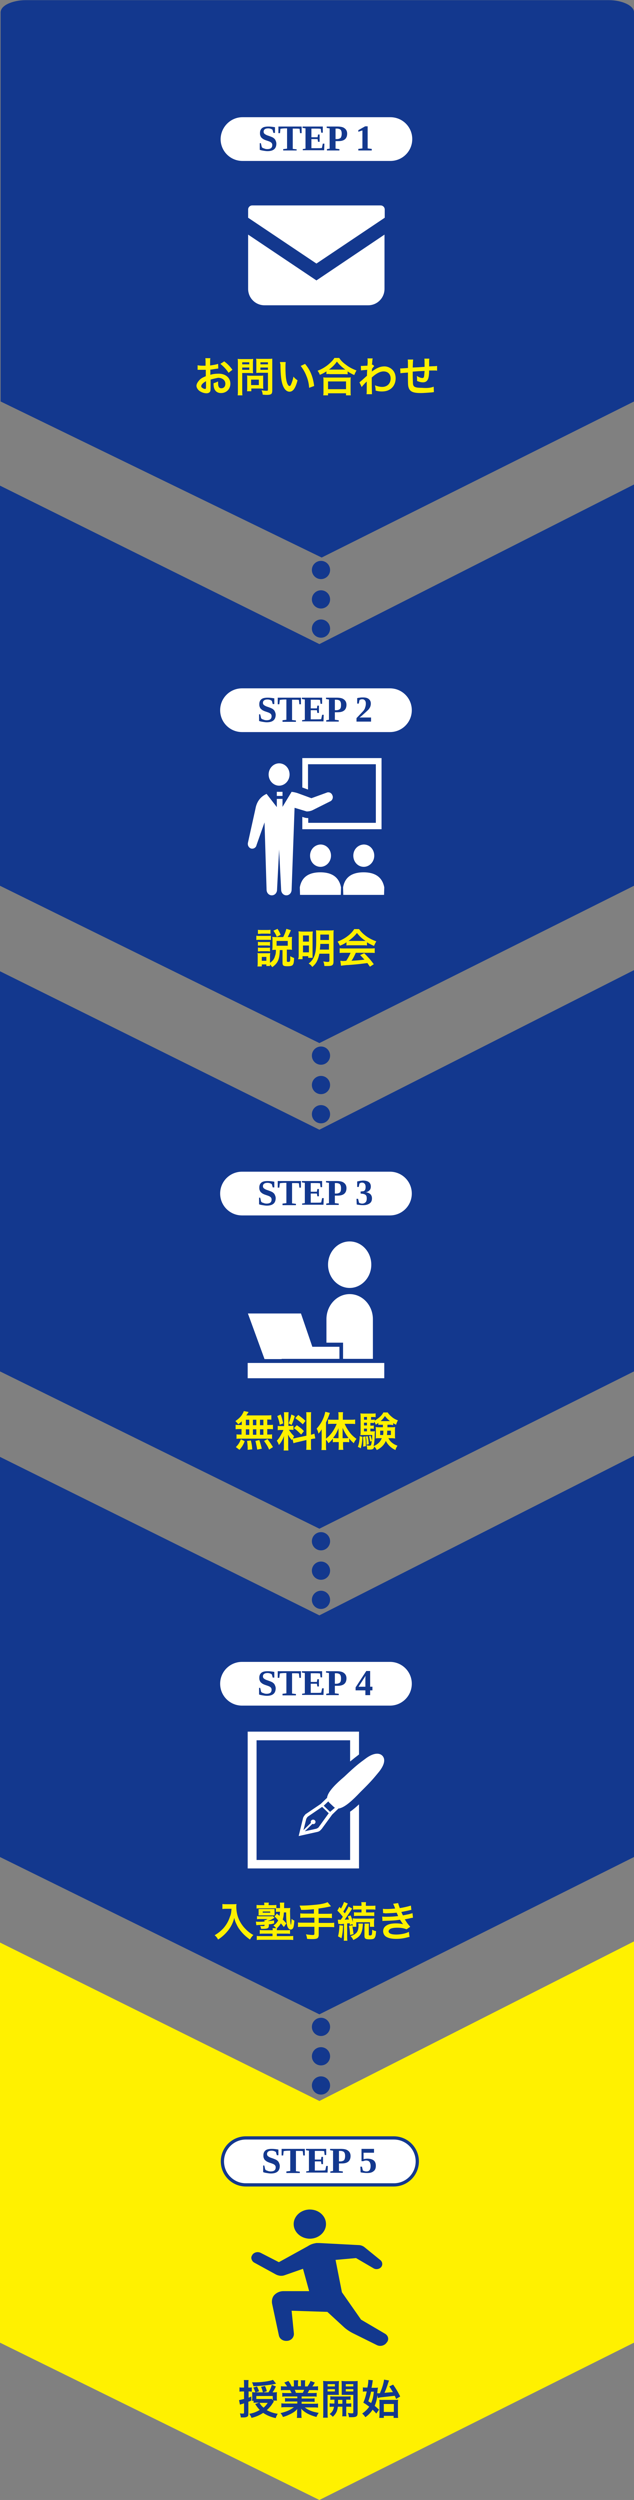 <?xml version="1.0" encoding="utf-8"?>
<!-- Generator: Adobe Illustrator 27.0.0, SVG Export Plug-In . SVG Version: 6.00 Build 0)  -->
<svg version="1.1" id="レイヤー_1" xmlns="http://www.w3.org/2000/svg" xmlns:xlink="http://www.w3.org/1999/xlink" x="0px"
	 y="0px" viewBox="0 0 278.5 1096.5" style="enable-background:new 0 0 278.5 1096.5;" xml:space="preserve">
<rect x="0" y="0" width="278.5" height="1096.5" fill="#808080" stroke="none"/>
<style type="text/css">
	.st0{fill:#13388E;stroke:#13388E;stroke-width:1.869;}
	.st1{fill:#FFFFFF;}
	.st2{fill:none;stroke:#13388E;stroke-width:1.42;}
	.st3{fill:#13388E;}
	.st4{clip-path:url(#SVGID_00000182502566367015990540000013101765929102238640_);}
	.st5{fill:#FFF100;}
</style>
<path class="st0" d="M277.6,5.5v170l-136.3,68l-140.1-68V5.5c0-1,0.8-2.1,2.7-3c1.9-0.9,4.5-1.5,7.5-1.5h255.9c3,0,5.6,0.6,7.5,1.5
	C276.7,3.4,277.6,4.5,277.6,5.5z"/>
<path class="st1" d="M106.5,50.7h65c5.7,0,10.3,4.6,10.3,10.3l0,0c0,5.7-4.6,10.3-10.3,10.3h-65c-5.7,0-10.3-4.6-10.3-10.3l0,0
	C96.3,55.3,100.9,50.7,106.5,50.7z"/>
<path class="st2" d="M106.5,50.7h65c5.7,0,10.3,4.6,10.3,10.3l0,0c0,5.7-4.6,10.3-10.3,10.3h-65c-5.7,0-10.3-4.6-10.3-10.3l0,0
	C96.3,55.3,100.9,50.7,106.5,50.7z"/>
<path class="st3" d="M113.9,62.8h0.7l0.4,1.7c0.2,0.3,0.5,0.5,1,0.6c0.4,0.2,0.9,0.3,1.4,0.3c1.5,0,2.2-0.6,2.2-1.8
	c0-0.4-0.1-0.7-0.4-1c-0.3-0.3-0.7-0.5-1.3-0.7c-0.9-0.3-1.5-0.5-1.9-0.7c-0.4-0.2-0.7-0.4-1-0.7c-0.3-0.2-0.5-0.6-0.6-0.9
	c-0.2-0.4-0.2-0.8-0.2-1.3c0-0.9,0.3-1.6,0.9-2.1c0.6-0.5,1.5-0.7,2.8-0.7c0.9,0,1.8,0.1,2.9,0.3v2.5h-0.7l-0.4-1.4
	c-0.5-0.4-1.2-0.6-1.9-0.6c-0.6,0-1.1,0.1-1.5,0.4c-0.3,0.2-0.5,0.6-0.5,1.1c0,0.3,0.1,0.6,0.4,0.9c0.3,0.2,0.7,0.5,1.3,0.7
	c1.2,0.4,2,0.7,2.5,1c0.4,0.3,0.8,0.6,1,1.1c0.2,0.4,0.4,0.9,0.4,1.5c0,2.2-1.3,3.3-3.9,3.3c-0.6,0-1.2-0.1-1.8-0.2
	c-0.6-0.1-1.2-0.2-1.6-0.4V62.8z M124.4,66v-0.6l1.7-0.2v-8.9h-0.4c-1.2,0-2,0.1-2.5,0.2l-0.2,1.9h-0.7v-2.9h10.2v2.9h-0.7l-0.2-1.9
	c-0.4-0.1-1.3-0.1-2.6-0.1h-0.4v8.9l1.7,0.2V66H124.4z M132.9,65.4l1.3-0.2v-8.9l-1.3-0.2v-0.6h8.9v2.7h-0.7l-0.2-1.7
	c-0.6-0.1-1.4-0.1-2.5-0.1h-1.6v3.8h2.7l0.2-1.2h0.7v3.2h-0.7l-0.2-1.2h-2.7v4h2c1.3,0,2.2,0,2.6-0.1l0.4-1.9h0.7l-0.1,2.9h-9.4
	V65.4z M150.1,58.6c0-0.8-0.2-1.4-0.5-1.7c-0.3-0.3-0.9-0.5-1.6-0.5h-0.6V61h0.6c0.7,0,1.2-0.2,1.6-0.5
	C149.9,60.1,150.1,59.5,150.1,58.6z M147.4,61.9v3.3l1.7,0.2V66h-5.5v-0.6l1.2-0.2v-8.9l-1.3-0.2v-0.6h4.6c1.5,0,2.6,0.2,3.3,0.8
	c0.7,0.5,1.1,1.3,1.1,2.3c0,2.2-1.3,3.3-3.8,3.3H147.4z M161.5,65.1l1.8,0.2V66h-5.9v-0.7l1.8-0.2v-7.9l-1.8,0.6v-0.7l3-1.7h1.1
	V65.1z"/>
<g>
	<defs>
		<rect id="SVGID_1_" x="109" y="82" width="60" height="60"/>
	</defs>
	<clipPath id="SVGID_00000183945166974548875910000015086746300530830244_">
		<use xlink:href="#SVGID_1_"  style="overflow:visible;"/>
	</clipPath>
	<g style="clip-path:url(#SVGID_00000183945166974548875910000015086746300530830244_);">
		<path class="st1" d="M167.2,90.1h-56.4c-1,0-1.8,0.8-1.8,1.8v3.6l30,20.1l30-20.1v-3.6C169,90.9,168.2,90.1,167.2,90.1z"/>
		<path class="st1" d="M109,102.9v23.8c0,4,3.2,7.2,7.2,7.2h45.5c4,0,7.2-3.2,7.2-7.2v-23.8L139,123L109,102.9z"/>
	</g>
</g>
<path class="st5" d="M92.5,166.5l0,3.5c0,0.7,0,1.2-0.1,1.5c-0.2,0.6-0.8,1-1.7,1c-1.1,0-2.5-0.5-3.4-1.3c-0.6-0.6-1-1.3-1-2
	c0-0.8,0.6-1.8,1.5-2.7c0.6-0.6,1.4-1,2.6-1.5l0-2.8c-0.1,0-0.1,0-0.7,0c-0.3,0-0.5,0-1,0c-0.3,0-0.8,0-1,0c-0.2,0-0.4,0-0.5,0
	c-0.1,0-0.2,0-0.4,0l0-2c0.5,0.1,1.2,0.2,2.2,0.2c0.2,0,0.4,0,0.6,0c0.4,0,0.5,0,0.7,0v-1.2c0-1,0-1.5-0.1-2.1h2.2
	c-0.1,0.6-0.1,1-0.1,2v1.2c1.4-0.2,2.6-0.4,3.5-0.7l0.1,2c-0.3,0.1-0.7,0.1-1.9,0.3c-0.6,0.1-1,0.2-1.6,0.2v2.3
	c1.2-0.4,2.4-0.5,3.7-0.5c3,0,5.1,1.8,5.1,4.4c0,2.3-1.7,4.1-4.1,4.1c-1.5,0-2.5-0.7-3-2c-0.2-0.6-0.3-1.2-0.3-2.3
	c0.9-0.3,1.2-0.4,2-0.8c0,0.3,0,0.5,0,0.8c0,0.8,0.1,1.2,0.3,1.6c0.2,0.4,0.6,0.6,1.1,0.6c1.1,0,1.8-0.8,1.8-2
	c0-1.5-1.3-2.6-3.2-2.6C94.9,165.9,93.8,166.1,92.5,166.5z M90.5,169.8v-2.6c-1.3,0.7-2.1,1.5-2.1,2.2c0,0.3,0.2,0.6,0.6,0.8
	c0.4,0.3,0.8,0.4,1.2,0.4C90.4,170.5,90.5,170.4,90.5,169.8z M102.1,162.2l-1.7,1.3c-0.9-1.4-2.2-2.8-3.6-3.9l1.7-1.1
	C100.1,159.7,101.1,160.8,102.1,162.2z M106.4,163.6v7.6c0,1.1,0,1.7,0.1,2.2h-2.1c0.1-0.5,0.1-1.1,0.1-2.2v-11.8c0-1,0-1.5-0.1-2
	c0.6,0.1,1,0.1,1.8,0.1h3.2c0.9,0,1.4,0,1.8-0.1c0,0.6-0.1,1-0.1,1.7v3c0,0.8,0,1.2,0.1,1.6c-0.4,0-1.1-0.1-1.7-0.1H106.4z
	 M106.4,158.9v0.9h3.1v-0.9H106.4z M106.4,161.2v1h3.1v-1H106.4z M119.6,159.4v11.8c0,1-0.2,1.5-0.6,1.7c-0.4,0.2-0.8,0.3-1.9,0.3
	c-0.3,0-0.5,0-1.7-0.1c-0.1-0.9-0.2-1.2-0.5-1.9c0.8,0.1,1.6,0.2,2.2,0.2c0.5,0,0.6-0.1,0.6-0.5v-7.4h-3.5c-0.6,0-1.2,0-1.6,0.1
	c0-0.5,0-0.8,0-1.6v-3c0-0.7,0-1.2-0.1-1.7c0.5,0.1,0.9,0.1,1.8,0.1h3.4c0.9,0,1.3,0,1.9-0.1C119.6,157.9,119.6,158.5,119.6,159.4z
	 M114.4,158.9v0.9h3.3v-0.9H114.4z M114.4,161.2v1h3.3v-1H114.4z M115.6,166.1v3.2c0,0.5,0,0.9,0.1,1.2c-0.4,0-0.8-0.1-1.3-0.1h-4
	v1.2h-1.9c0.1-0.5,0.1-1.1,0.1-1.7v-3.9c0-0.5,0-0.9-0.1-1.3c0.4,0,0.8,0.1,1.3,0.1h4.4c0.6,0,1,0,1.4-0.1
	C115.6,165.2,115.6,165.5,115.6,166.1z M110.3,166.5v2.4h3.4v-2.4H110.3z M123,158.8h2.5c-0.1,0.7-0.1,1.5-0.1,2.7
	c0,1.6,0.1,3.7,0.3,4.8c0.3,1.9,0.9,3,1.5,3c0.3,0,0.5-0.3,0.7-0.8c0.4-1,0.8-2.1,1-3.3c0.6,0.7,0.9,1,1.8,1.6c-0.9,3.5-2,5-3.5,5
	c-1.2,0-2.2-0.9-2.9-2.6c-0.7-1.8-1.1-4.4-1.1-9.4C123,159.3,123,159.2,123,158.8z M132.1,160.5l1.9-0.9c2.3,2.7,3.5,5.7,4,9.7
	l-2.2,0.8c-0.1-1.7-0.5-3.6-1.2-5.2C134,163.3,133.1,161.8,132.1,160.5z M143.4,164.1v-1.2c-1.2,0.7-1.6,1-2.9,1.5
	c-0.3-0.8-0.5-1.1-1-1.8c1.7-0.6,3.2-1.5,4.6-2.6c1.2-1,2.1-1.9,2.8-3h2.1c0.8,1.2,1.6,2,3,3c1.4,1.1,2.8,1.8,4.6,2.5
	c-0.5,0.8-0.6,1.1-1,2c-1.3-0.6-1.8-0.9-2.9-1.6v1.3c-0.4-0.1-0.9-0.1-1.6-0.1H145C144.4,164,143.9,164,143.4,164.1z M145,162.1h6.1
	c0.2,0,0.3,0,0.6,0c-1.6-1.1-2.6-2.1-3.7-3.5c-1.1,1.5-1.9,2.3-3.5,3.5C144.7,162.1,144.8,162.1,145,162.1z M144.1,173.4H142
	c0.1-0.6,0.1-1.1,0.1-1.9v-4.2c0-0.7,0-1.3-0.1-1.8c0.4,0.1,0.8,0.1,1.5,0.1h9c0.7,0,1.2,0,1.6-0.1c-0.1,0.5-0.1,1-0.1,1.8v4.2
	c0,0.8,0,1.3,0.1,1.9H152v-0.9h-7.9V173.4z M144.1,167.3v3.4h7.9v-3.4H144.1z M158.9,169.8l-1-2.1c0.4-0.3,1.1-0.9,3.3-2.9
	c0-1.1,0-1.1,0.1-2.6c-2.2,0.2-2.2,0.2-2.7,0.3l-0.1-2c0.3,0,0.4,0,0.6,0c0.3,0,1.3-0.1,2.3-0.1c0-0.5,0.1-0.7,0.1-1.4
	c0-0.3,0-0.6,0-0.8c0-0.1,0-0.2,0-0.2c0-0.3,0-0.4-0.1-0.8l2.3,0c-0.1,0.5-0.1,0.5-0.2,1.7c0,0.3,0,0.3-0.1,0.8c0,0.1,0,0.1,0,0.3
	c0.1,0,0.2,0,0.3-0.1l0.7,0.7c-0.3,0.2-0.4,0.4-1,1.2c0,0.8-0.1,1.2-0.1,1.2l0,0c0.1-0.1,0.2-0.2,0.4-0.3c2-1.4,3.4-2,5.2-2
	c1.3,0,2.6,0.6,3.5,1.5c0.9,0.9,1.4,2.2,1.4,3.7c0,2.3-1.1,4.2-2.9,5.1c-0.9,0.5-2,0.7-3.2,0.7c-0.9,0-1.8-0.1-2.7-0.4
	c0-1-0.1-1.4-0.3-2.3c1,0.4,2.1,0.7,3.2,0.7c2.2,0,3.7-1.5,3.7-3.7c0-1.9-1.2-3.1-3.1-3.1c-1.5,0-3.3,0.9-5.2,2.7l0,1.9
	c0,2.6,0.1,4.6,0.1,5.4H161c0.1-0.5,0.1-1.1,0.1-2.9v-1.6c0-0.5,0-0.7,0-1.1h0c-0.1,0.2-0.3,0.3-0.8,0.8
	C159.6,168.9,159.1,169.4,158.9,169.8z M190.5,169.6l0.1,2.4c-0.2,0-0.2,0-0.8,0.1c-1.3,0.1-3.7,0.3-4.9,0.3c-3.4,0-4.8-0.6-5.4-2.4
	c-0.3-0.8-0.3-1.8-0.3-4.9c0-0.3,0-0.3,0-1.7c-2.5,0.2-2.5,0.2-3.3,0.3l-0.1-2.1c0.3,0,0.4,0,0.5,0c0.2,0,1.2-0.1,2.9-0.2
	c0-0.3,0-0.5,0-0.6c0-1.9,0-2.4-0.1-3.1h2.4c-0.1,0.7-0.1,0.7-0.2,3.5c2.5-0.1,2.5-0.1,5.2-0.3c0-2.9,0-2.9-0.1-3.6h2.2
	c-0.1,0.6-0.1,0.8-0.1,1.2v1.1c0,0.3,0,0.4,0,0.5c0,0.2,0,0.3,0,0.4s0,0.1,0,0.2c2.9-0.1,2.9-0.1,3.5-0.2l0,2.1
	c-0.4-0.1-0.6-0.1-1-0.1c-0.6,0-1.7,0-2.5,0c0,1.8-0.2,3.2-0.5,3.8c-0.4,0.9-1.1,1.4-2.2,1.4c-0.8,0-1.6-0.2-2.6-0.6
	c0-0.4,0-0.5,0-0.7c0-0.5,0-0.8-0.1-1.5c1,0.6,1.8,0.9,2.4,0.9c0.5,0,0.7-0.2,0.8-0.9c0.1-0.5,0.1-1.2,0.2-2.2
	c-2.7,0.1-2.7,0.1-5.2,0.3c0,0.2,0,0.3,0,0.5c0,0.1,0,0.1,0,1c0,0.1,0,0.3,0,0.4c0,0.9,0.1,2.9,0.1,3.3c0.1,1.5,0.9,1.9,3.9,1.9
	C187.6,170.3,189.3,170.1,190.5,169.6z"/>
<path class="st3" d="M140.3,457.5L0,388.5V213l140.3,69.5l138.2-70v176L140.3,457.5z"/>
<path class="st1" d="M106.3,301.2h65c5.7,0,10.3,4.6,10.3,10.3l0,0c0,5.7-4.6,10.3-10.3,10.3h-65c-5.7,0-10.3-4.6-10.3-10.3l0,0
	C96,305.8,100.6,301.2,106.3,301.2z"/>
<path class="st2" d="M106.3,301.2h65c5.7,0,10.3,4.6,10.3,10.3l0,0c0,5.7-4.6,10.3-10.3,10.3h-65c-5.7,0-10.3-4.6-10.3-10.3l0,0
	C96,305.8,100.6,301.2,106.3,301.2z"/>
<path class="st3" d="M113.6,313.3h0.7l0.4,1.7c0.2,0.3,0.5,0.5,1,0.6c0.4,0.2,0.9,0.3,1.4,0.3c1.5,0,2.2-0.6,2.2-1.8
	c0-0.4-0.1-0.7-0.4-1c-0.3-0.3-0.7-0.5-1.3-0.7c-0.9-0.3-1.5-0.5-1.9-0.7c-0.4-0.2-0.7-0.4-1-0.7c-0.3-0.2-0.5-0.6-0.6-0.9
	c-0.2-0.4-0.2-0.8-0.2-1.3c0-0.9,0.3-1.6,0.9-2.1c0.6-0.5,1.5-0.7,2.8-0.7c0.9,0,1.8,0.1,2.9,0.3v2.5h-0.7l-0.4-1.4
	c-0.5-0.4-1.2-0.6-1.9-0.6c-0.6,0-1.1,0.1-1.5,0.4c-0.3,0.2-0.5,0.6-0.5,1.1c0,0.3,0.1,0.6,0.4,0.9c0.3,0.2,0.7,0.5,1.3,0.7
	c1.2,0.4,2,0.7,2.5,1c0.4,0.3,0.8,0.6,1,1.1c0.2,0.4,0.4,0.9,0.4,1.5c0,2.2-1.3,3.3-3.9,3.3c-0.6,0-1.2-0.1-1.8-0.2
	c-0.6-0.1-1.2-0.2-1.6-0.4V313.3z M124.1,316.5v-0.6l1.7-0.2v-8.9h-0.4c-1.2,0-2,0.1-2.5,0.2l-0.2,1.9h-0.7V306h10.2v2.9h-0.7
	l-0.2-1.9c-0.4-0.1-1.3-0.1-2.6-0.1h-0.4v8.9l1.7,0.2v0.6H124.1z M132.6,315.9l1.3-0.2v-8.9l-1.3-0.2V306h8.9v2.7h-0.7l-0.2-1.7
	c-0.6-0.1-1.4-0.1-2.5-0.1h-1.6v3.8h2.7l0.2-1.2h0.7v3.2h-0.7l-0.2-1.2h-2.7v4h2c1.3,0,2.2,0,2.6-0.1l0.4-1.9h0.7l-0.1,2.9h-9.4
	V315.9z M149.8,309.1c0-0.8-0.2-1.4-0.5-1.7c-0.3-0.3-0.9-0.5-1.6-0.5h-0.6v4.6h0.6c0.7,0,1.2-0.2,1.6-0.5
	C149.7,310.6,149.8,310,149.8,309.1z M147.1,312.4v3.3l1.7,0.2v0.6h-5.5v-0.6l1.2-0.2v-8.9l-1.3-0.2V306h4.6c1.5,0,2.6,0.2,3.3,0.8
	c0.7,0.5,1.1,1.3,1.1,2.3c0,2.2-1.3,3.3-3.8,3.3H147.1z M163.2,316.5h-6.6V315c0.4-0.5,0.9-0.9,1.2-1.3c0.8-0.8,1.4-1.5,1.8-1.9
	c0.4-0.5,0.7-1,0.8-1.5c0.2-0.5,0.3-1.1,0.3-1.7c0-0.6-0.1-1-0.4-1.4c-0.3-0.3-0.6-0.5-1.1-0.5c-0.3,0-0.6,0-0.8,0.1
	c-0.2,0.1-0.4,0.2-0.5,0.3l-0.3,1.5h-0.7v-2.4c0.4-0.1,0.8-0.2,1.2-0.2c0.4-0.1,0.8-0.1,1.3-0.1c1.2,0,2,0.2,2.6,0.7
	c0.6,0.5,0.9,1.1,0.9,2c0,0.5-0.1,1-0.3,1.5c-0.2,0.4-0.5,0.9-0.9,1.3c-0.4,0.4-1.2,1.1-2.3,2.1c-0.4,0.4-0.9,0.8-1.5,1.2h5.1V316.5
	z"/>
<path class="st1" d="M122.6,344.6c2.5,0,4.6-2.2,4.6-4.9c0-2.7-2-4.9-4.6-4.9c-2.5,0-4.6,2.2-4.6,4.9
	C118,342.4,120.1,344.6,122.6,344.6z"/>
<path class="st1" d="M135.4,335.2h29.7v25.7h-29.7v-2.1c-0.4,0-0.8,0-1.2-0.1l-0.1,0l-1.3-0.4v5.4h34.8v-1.4v-29.8h-34.8v12.9
	l2.5,0.9V335.2z"/>
<path class="st1" d="M136.2,375.3c0,2.7,2,4.9,4.6,4.9c2.5,0,4.6-2.2,4.6-4.9c0-2.7-2-4.9-4.6-4.9
	C138.2,370.5,136.2,372.6,136.2,375.3z"/>
<path class="st1" d="M140.7,382.6c-4.3,0-8.1,1.5-9,6.6l0.1,3.3h17.9l0.1-3.3C148.8,384.1,145,382.6,140.7,382.6z"/>
<path class="st1" d="M155.2,375.3c0,2.7,2,4.9,4.6,4.9c2.5,0,4.6-2.2,4.6-4.9c0-2.7-2-4.9-4.6-4.9
	C157.2,370.5,155.2,372.6,155.2,375.3z"/>
<path class="st1" d="M159.7,382.6c-4.3,0-8.1,1.5-9,6.6l0.1,3.3h17.9l0.1-3.3C167.8,384.1,164,382.6,159.7,382.6z"/>
<path class="st1" d="M137.6,355.2l7.4-3.7c1-0.4,1.5-1.7,1-2.7c-0.4-1.1-1.6-1.6-2.6-1.1l-6.6,2.4l-6-2.2c-0.9-0.3-1.8-0.5-2.7-0.6
	l-4,6.6v-3.5h-2.5v3.6l-4.5-5.8c-2.4,1.1-4.3,3.1-4.9,6.6l-3.3,14.9c-0.2,1.1,0.4,2.2,1.5,2.5c1.1,0.2,2.1-0.5,2.3-1.6l3.5-9.9
	l0.9,29.5c0,1.4,1,2.5,2.3,2.5c1.3,0,2.3-1.1,2.3-2.5l0.9-17.6l0.9,17.6c0,1.4,1,2.5,2.3,2.5c1.3,0,2.3-1.1,2.3-2.5l1.3-35.9
	l5.3,1.6C135.7,355.9,136.7,355.7,137.6,355.2z"/>
<path class="st1" d="M124.1,347.3h-2.5v1.8h2.5V347.3z"/>
<path class="st5" d="M121.2,416.6h-0.3c-0.5,0-0.8,0-1.3,0.1c0-0.4,0.1-0.8,0.1-1.3v-3.1c0-0.5,0-1-0.1-1.4c0.5,0.1,0.8,0.1,1.5,0.1
	h3.3c0.6-1.2,1-2.1,1.4-3.6l2,0.6c-0.8,1.8-1,2.2-1.4,3h0.5c0.6,0,1,0,1.4-0.1c0,0.5-0.1,0.8-0.1,1.3v3.2c0,0.5,0,0.8,0.1,1.2
	c-0.6-0.1-0.9-0.1-1.3-0.1h-1v5c0,0.3,0.1,0.4,0.7,0.4c0.3,0,0.5-0.1,0.6-0.2c0.2-0.2,0.2-0.8,0.2-1.7v-0.6c0.7,0.4,1.2,0.6,1.7,0.8
	c-0.1,1.9-0.2,2.5-0.6,3c-0.3,0.4-0.9,0.6-2.3,0.6c-1.8,0-2.2-0.3-2.2-1.5v-5.6h-1.2c-0.1,4.1-0.8,5.7-3.3,7.5
	c-0.4-0.5-0.6-0.8-1-1.2c0,0.3,0,0.5,0,0.7H117V423h-2v0.9h-1.9c0.1-0.6,0.1-1.2,0.1-1.8v-2.7c0-0.5,0-0.9-0.1-1.4
	c0.4,0.1,0.6,0.1,1.2,0.1h3.3c0.6,0,0.8,0,1.1-0.1c0,0.3-0.1,0.7-0.1,1.3v3c1.2-0.8,1.9-1.7,2.2-3
	C121.1,418.6,121.2,417.9,121.2,416.6z M115,419.7v1.7h2v-1.7H115z M121.5,412.7v2.1h4.9v-2.1H121.5z M113.3,409.6v-1.8
	c0.4,0.1,0.7,0.1,1.5,0.1h2.5c0.7,0,1,0,1.5-0.1v1.8c-0.5-0.1-0.8-0.1-1.5-0.1h-2.5C114.1,409.6,113.8,409.6,113.3,409.6z
	 M112.6,412.3v-1.9c0.4,0.1,0.8,0.1,1.4,0.1h3.6c0.7,0,1,0,1.4-0.1v1.9c-0.4-0.1-0.6-0.1-1.4-0.1h-3.7
	C113.4,412.2,113,412.2,112.6,412.3z M113.3,414.8v-1.7c0.3,0,0.6,0.1,1.1,0.1h3.1c0.6,0,0.8,0,1.1-0.1v1.7c-0.3,0-0.6-0.1-1.1-0.1
	h-3.1C113.9,414.7,113.7,414.7,113.3,414.8z M113.3,417.3v-1.7c0.3,0,0.6,0.1,1.1,0.1h3.1c0.6,0,0.8,0,1.1-0.1v1.7
	c-0.3,0-0.6-0.1-1.1-0.1h-3.1C113.9,417.3,113.7,417.3,113.3,417.3z M123.3,410l-1.7,0.9c-0.4-1-0.8-1.7-1.5-2.7l1.8-0.8
	C122.6,408.4,122.8,408.9,123.3,410z M144.5,418.3h-4.2c-0.2,1-0.5,2-0.9,2.9c-0.5,1.2-1.1,1.9-2.2,2.9c-0.5-0.6-0.8-1-1.6-1.5
	c1.4-1.1,2-2,2.6-3.6c0.5-1.5,0.7-3.2,0.7-6.5c0-2.4,0-3.7-0.1-4.5c0.6,0.1,1,0.1,2,0.1h3.9c1,0,1.4,0,1.9-0.1c-0.1,0.5-0.1,1-0.1,2
	v11.7c0,1.6-0.5,2-2.6,2c-0.3,0-1,0-1.4,0c-0.1-0.9-0.2-1.4-0.5-2c0.9,0.1,1.4,0.2,1.9,0.2c0.6,0,0.8-0.1,0.8-0.6V418.3z M144.5,414
	h-3.8c0,0.9-0.1,1.6-0.2,2.5h4V414z M144.5,412.3v-2.4h-3.8v2.4H144.5z M131.2,418.7v-8.3c0-0.9,0-1.3-0.1-1.9c0.5,0,0.9,0.1,2,0.1
	h2.8c0.7,0,1.1,0,1.5-0.1c0,0.4-0.1,0.8-0.1,1.6v8.2c0,1,0,1.4,0,1.8h-1.9v-0.7h-2.5v1.3h-2C131.2,420.2,131.2,419.6,131.2,418.7z
	 M133.1,410.3v2.7h2.6v-2.7H133.1z M133.1,414.7v3h2.6v-3H133.1z M152.2,414.7v-1.4c-1.1,0.7-1.6,1-2.9,1.5c-0.3-0.7-0.6-1.2-1-1.8
	c1.9-0.8,3.1-1.4,4.5-2.5c1.2-0.9,2.1-1.9,2.8-3h2.1c1,1.3,1.7,2,3,3c1.5,1.1,3,1.8,4.6,2.4c-0.5,0.8-0.7,1.3-1,2
	c-1.1-0.5-1.8-0.8-3.1-1.6v1.4c-0.5-0.1-0.9-0.1-1.6-0.1h-6C153.2,414.6,152.7,414.6,152.2,414.7z M153.8,412.7h6c0.3,0,0.4,0,0.8,0
	c-1.7-1.1-2.7-2.1-3.8-3.5c-1,1.3-2.1,2.3-3.7,3.5C153.4,412.7,153.5,412.7,153.8,412.7z M154,417.9h-2.7c-0.9,0-1.5,0-2.1,0.1v-2.1
	c0.6,0.1,1.3,0.1,2.1,0.1h11.2c0.9,0,1.5,0,2.1-0.1v2.1c-0.6-0.1-1.2-0.1-2.1-0.1h-6.2c-0.6,1.3-1.1,2.4-1.9,3.5
	c3.2-0.2,3.2-0.2,5.7-0.5c-0.6-0.6-0.9-1-1.9-2l1.8-0.8c1.9,1.9,2.7,2.8,4.2,4.8l-1.7,1.1c-0.6-0.9-0.8-1.1-1.1-1.6
	c-1.5,0.2-2.6,0.3-3.2,0.4c-1.8,0.2-5.3,0.5-6.1,0.5c-1,0.1-1.9,0.2-2.3,0.3l-0.3-2.2c0.5,0,0.8,0.1,1,0.1c0.1,0,0.7,0,1.6-0.1
	C152.9,420.2,153.5,419.1,154,417.9z"/>
<path class="st3" d="M140.3,670.5L0,601.5V426l140.3,69.5l138.2-70v176L140.3,670.5z"/>
<path class="st1" d="M106.3,513.2h65c5.7,0,10.3,4.6,10.3,10.3l0,0c0,5.7-4.6,10.3-10.3,10.3h-65c-5.7,0-10.3-4.6-10.3-10.3l0,0
	C96,517.8,100.6,513.2,106.3,513.2z"/>
<path class="st2" d="M106.3,513.2h65c5.7,0,10.3,4.6,10.3,10.3l0,0c0,5.7-4.6,10.3-10.3,10.3h-65c-5.7,0-10.3-4.6-10.3-10.3l0,0
	C96,517.8,100.6,513.2,106.3,513.2z"/>
<path class="st3" d="M113.6,525.3h0.7l0.4,1.7c0.2,0.3,0.5,0.5,1,0.6c0.4,0.2,0.9,0.3,1.4,0.3c1.5,0,2.2-0.6,2.2-1.8
	c0-0.4-0.1-0.7-0.4-1c-0.3-0.3-0.7-0.5-1.3-0.7c-0.9-0.3-1.5-0.5-1.9-0.7c-0.4-0.2-0.7-0.4-1-0.7c-0.3-0.2-0.5-0.6-0.6-0.9
	c-0.2-0.4-0.2-0.8-0.2-1.3c0-0.9,0.3-1.6,0.9-2.1c0.6-0.5,1.5-0.7,2.8-0.7c0.9,0,1.8,0.1,2.9,0.3v2.5h-0.7l-0.4-1.4
	c-0.5-0.4-1.2-0.6-1.9-0.6c-0.6,0-1.1,0.1-1.5,0.4c-0.3,0.2-0.5,0.6-0.5,1.1c0,0.3,0.1,0.6,0.4,0.9c0.3,0.2,0.7,0.5,1.3,0.7
	c1.2,0.4,2,0.7,2.5,1c0.4,0.3,0.8,0.6,1,1.1c0.2,0.4,0.4,0.9,0.4,1.5c0,2.2-1.3,3.3-3.9,3.3c-0.6,0-1.2-0.1-1.8-0.2
	c-0.6-0.1-1.2-0.2-1.6-0.4V525.3z M124.1,528.5v-0.6l1.7-0.2v-8.9h-0.4c-1.2,0-2,0.1-2.5,0.2l-0.2,1.9h-0.7V518h10.2v2.9h-0.7
	l-0.2-1.9c-0.4-0.1-1.3-0.1-2.6-0.1h-0.4v8.9l1.7,0.2v0.6H124.1z M132.6,527.9l1.3-0.2v-8.9l-1.3-0.2V518h8.9v2.7h-0.7l-0.2-1.7
	c-0.6-0.1-1.4-0.1-2.5-0.1h-1.6v3.8h2.7l0.2-1.2h0.7v3.2h-0.7l-0.2-1.2h-2.7v4h2c1.3,0,2.2,0,2.6-0.1l0.4-1.9h0.7l-0.1,2.9h-9.4
	V527.9z M149.8,521.1c0-0.8-0.2-1.4-0.5-1.7c-0.3-0.3-0.9-0.5-1.6-0.5h-0.6v4.6h0.6c0.7,0,1.2-0.2,1.6-0.5
	C149.7,522.6,149.8,522,149.8,521.1z M147.1,524.4v3.3l1.7,0.2v0.6h-5.5v-0.6l1.2-0.2v-8.9l-1.3-0.2V518h4.6c1.5,0,2.6,0.2,3.3,0.8
	c0.7,0.5,1.1,1.3,1.1,2.3c0,2.2-1.3,3.3-3.8,3.3H147.1z M163.4,525.6c0,1-0.3,1.7-1,2.2c-0.7,0.5-1.6,0.8-2.8,0.8
	c-1,0-1.9-0.1-2.9-0.3l-0.1-2.5h0.7l0.4,1.7c0.5,0.3,0.9,0.4,1.4,0.4c0.6,0,1.1-0.2,1.5-0.6c0.4-0.4,0.5-1,0.5-1.7
	c0-0.6-0.1-1.1-0.4-1.4c-0.3-0.3-0.7-0.5-1.4-0.6l-0.9-0.1v-0.9l0.9-0.1c0.5,0,0.8-0.2,1-0.5c0.2-0.3,0.3-0.8,0.3-1.4
	c0-0.6-0.1-1-0.4-1.4c-0.3-0.3-0.6-0.5-1.1-0.5c-0.3,0-0.5,0-0.7,0.1c-0.2,0.1-0.3,0.2-0.5,0.3l-0.3,1.5h-0.7v-2.4
	c0.5-0.1,1-0.2,1.4-0.3c0.4,0,0.8-0.1,1.1-0.1c2.3,0,3.5,0.9,3.5,2.6c0,0.7-0.2,1.3-0.6,1.7c-0.4,0.4-0.9,0.7-1.6,0.8
	C162.5,523.2,163.4,524.1,163.4,525.6z"/>
<path class="st1" d="M153.6,564.9c5.2,0,9.5-4.6,9.5-10.2c0-5.6-4.2-10.2-9.5-10.2s-9.5,4.6-9.5,10.2
	C144.1,560.3,148.4,564.9,153.6,564.9z"/>
<path class="st1" d="M168.8,597.8h-60v6.7h60V597.8z"/>
<path class="st1" d="M150.7,596h13.1v-17.4c0-6.1-4.6-11-10.2-11c-5.6,0-10.2,4.9-10.2,11v10.3h7.3V596z"/>
<path class="st1" d="M123.7,596h15.8h9.6v-5.3h-11.9l-5-14.6h-23.3l7.3,20H123.7z"/>
<path class="st5" d="M106.2,625.1v-1.7c-0.5,0.5-0.8,0.7-1.5,1.3c-0.6-0.7-0.8-0.9-1.3-1.4c1.7-1.2,2.7-2.2,3.3-3.5
	c0.2-0.3,0.3-0.6,0.4-0.9l2.1,0.4c-0.1,0.2-0.1,0.2-0.4,0.6c-0.2,0.3-0.3,0.5-0.6,0.9h8.7c1.1,0,1.7,0,2.3-0.1v2
	c-0.6-0.1-0.8-0.1-1.8-0.1v2.4h0.7c0.8,0,1.2,0,1.8-0.1v2c-0.5-0.1-0.9-0.1-1.8-0.1h-0.7v2.4h0.4c0.8,0,1.2,0,1.7-0.1v2
	c-0.5-0.1-0.9-0.1-1.7-0.1h-12.3c-0.7,0-1.1,0-1.6,0.1v-2c0.5,0.1,1,0.1,1.8,0.1h0.4v-2.4h-0.8c-0.8,0-1.2,0-1.8,0.1v-2
	c0.5,0.1,0.9,0.1,1.8,0.1H106.2z M108,622.7v2.4h1.5v-2.4H108z M108,626.9v2.4h1.5v-2.4H108z M111.1,629.3h1.5v-2.4h-1.5V629.3z
	 M111.1,625.1h1.5v-2.4h-1.5V625.1z M114.2,629.3h1.5v-2.4h-1.5V629.3z M114.2,625.1h1.5v-2.4h-1.5V625.1z M119.9,634.7l-1.7,1.1
	c-0.6-1.5-1.1-2.2-2.2-3.8l1.5-0.8C118.6,632.6,119.1,633.4,119.9,634.7z M115,635.4l-2,0.4c-0.3-1.7-0.4-2.2-0.8-3.8l1.7-0.4
	C114.4,633,114.6,633.8,115,635.4z M110.8,635.7l-2,0.2c0-0.3,0-0.5,0-0.7c0-0.7-0.1-2.3-0.3-3.2l1.7-0.2
	C110.6,633.4,110.7,634.2,110.8,635.7z M105.2,635.9l-1.6-1.2c1.1-1.1,1.6-1.9,2.2-3.4l1.7,0.8C106.8,633.9,106.3,634.6,105.2,635.9
	z M128.9,633l-0.4-1.9c-0.1,0.2-0.1,0.3-0.2,0.6c-0.8-0.8-1.3-1.5-1.8-2.5c0.1,1.2,0.1,1.5,0.1,2.1v3c0,0.9,0,1.3,0.1,1.9h-2.1
	c0.1-0.6,0.1-1.1,0.1-1.9v-2.3c0-0.7,0-1.6,0.1-2.2c-0.8,2-1.4,3-2.3,4c-0.2-0.7-0.5-1.3-0.9-1.9c0.8-0.8,1.3-1.6,1.9-2.7
	c0.4-0.7,0.5-0.8,1-2h-0.9c-0.8,0-1.2,0-1.6,0.1v-1.9c0.4,0.1,0.8,0.1,1.6,0.1h1.2v-4.3c0-0.8,0-1.3-0.1-1.8h2.1
	c-0.1,0.5-0.1,0.9-0.1,1.7v4.3h0.8c0.7,0,1,0,1.4-0.1v1.9c-0.4-0.1-0.8-0.1-1.4-0.1h-0.6c0.7,1.1,1.3,1.9,2.3,2.8
	c-0.3,0.4-0.3,0.6-0.5,1c0.4,0,1-0.1,1.7-0.3l4.2-0.9v-8.2c0-1,0-1.5-0.1-2.1h2.2c-0.1,0.6-0.1,1.1-0.1,2.1v7.8
	c0.7-0.2,1.1-0.3,1.5-0.5l0.4,2.1c-0.5,0.1-1,0.1-1.7,0.3l-0.2,0v2.6c0,1,0,1.5,0.1,2.1h-2.2c0.1-0.6,0.1-1,0.1-2.1v-2.2l-3.8,0.9
	C129.8,632.7,129.3,632.9,128.9,633z M121.8,621.1l1.5-0.7c0.6,1.6,0.8,2.5,1.1,3.9l-1.5,0.6C122.6,623.3,122.3,622.2,121.8,621.1z
	 M128,620.4l1.5,0.7c-0.5,1.7-0.7,2.3-1.4,3.9l-1.3-0.7C127.3,623,127.6,622.1,128,620.4z M129.7,622l1.3-1.4
	c1.5,1.1,2.1,1.6,3.2,2.6l-1.2,1.5C131.5,623.3,131.4,623.3,129.7,622z M129.1,626.4l1.3-1.3c1.4,1,2.2,1.6,3.1,2.6l-1.2,1.5
	C131,627.9,130.4,627.3,129.1,626.4z M143.2,631.5v2.4c0,0.9,0,1.5,0.1,2.1h-2.1c0.1-0.7,0.1-1.2,0.1-2.1v-5c0-1,0-1.2,0-2
	c-0.5,0.8-0.8,1.3-1.4,1.9c-0.2-0.9-0.4-1.5-0.8-2.2c2-2.2,3.2-4.6,3.8-7.4l2,0.5c-0.6,1.9-1.1,2.9-1.7,4.2v7.1
	c2-1.5,3.7-3.9,4.7-6.5H146c-0.6,0-1.3,0-1.9,0.1v-2c0.6,0.1,1.3,0.1,2,0.1h2.6v-1.6c0-0.6,0-1.2-0.1-1.7h2.1
	c-0.1,0.6-0.1,1.1-0.1,1.7v1.6h3.3c0.8,0,1.5,0,2.1-0.1v2c-0.6-0.1-1.3-0.1-2-0.1h-2.6c0.6,1.4,1.1,2.2,2.1,3.6c0.7,1,1.7,2,3.1,3
	c-0.5,0.6-0.8,1-1.2,1.9c-1-0.9-1.4-1.3-2-2.1v1.7c-0.4-0.1-0.8-0.1-1.3-0.1h-1.4v1.4c0,0.7,0,1.3,0.1,2h-2.1c0.1-0.7,0.1-1.3,0.1-2
	v-1.4h-1.3c-0.5,0-0.9,0-1.3,0.1V631c-0.7,0.9-1,1.2-1.9,2C143.9,632.3,143.7,631.9,143.2,631.5z M150.6,630.8h1.3
	c0.5,0,0.8,0,1.2-0.1c-1-1.3-1.8-2.6-2.6-4.4c0,1,0,1.4,0,2.2V630.8z M148.7,630.8v-2.2c0-0.9,0-1.3,0-2.2c-0.8,2-1.3,2.9-2.4,4.3
	c0.4,0,0.7,0.1,1.2,0.1H148.7z M171.2,624.9h-1c0,0.7,0,0.8,0,1.1h1.9c0.7,0,1.1,0,1.5-0.1c-0.1,0.4-0.1,0.8-0.1,1.3v2.4
	c0,0.7,0,0.9,0.1,1.3c-0.5,0-0.9-0.1-1.4-0.1h-1.6c0.4,0.8,0.9,1.4,1.5,1.9c0.6,0.5,1.2,0.9,2.5,1.4c-0.4,0.6-0.7,1.1-0.9,1.9
	c-1.9-0.9-3.3-2.2-4.2-4c-0.8,1.8-2.1,3.1-4,4c-0.3-0.6-0.6-1.1-1.1-1.5c-0.3,1.1-0.7,1.3-2.1,1.3c-0.4,0-0.6,0-1-0.1
	c0-0.7-0.1-1.2-0.3-1.8c0.5,0.1,0.8,0.2,1.2,0.2c0.8,0,0.9-0.2,1.1-2.1l-0.7,0.3c-0.1-0.7-0.3-1.8-0.5-2.4l0.7-0.2
	c0.3,1,0.4,1.3,0.6,2.2c0.1-1,0.1-1.4,0.1-2.5h-3.7c-0.6,0-1.1,0-1.5,0.1c0.1-0.4,0.1-0.9,0.1-1.5v-6.2c0-0.9,0-1.3-0.1-1.9
	c0.5,0.1,1,0.1,1.8,0.1h3.2c0.8,0,1.2,0,1.7-0.1v1.7c-0.4-0.1-0.7-0.1-1.4-0.1h-0.6v1.2h0.4c0.5,0,0.8,0,1.2-0.1v0.5
	c0.8-0.5,1.4-0.9,2.1-1.5c0.8-0.7,1.3-1.3,1.7-2.1h1.9c0.4,0.6,0.8,1.1,1.5,1.7c0.9,0.8,1.5,1.2,3,1.8c-0.4,0.6-0.6,1.2-0.8,1.9
	c-0.7-0.3-0.9-0.5-1.3-0.7v0.9C172,624.9,171.7,624.9,171.2,624.9z M168.4,624.9h-1c-0.5,0-0.9,0-1.2,0.1v-0.9
	c-0.4,0.3-0.6,0.4-1.1,0.8c-0.2-0.5-0.3-0.8-0.8-1.4v0.7c-0.4-0.1-0.7-0.1-1.2-0.1h-0.4v1.2h0.3c0.6,0,0.8,0,1.2-0.1v1.5
	c-0.4-0.1-0.8-0.1-1.2-0.1h-0.3v1.2h0.6c0.8,0,1.1,0,1.4-0.1c0,0.3-0.1,0.7-0.1,1.5c0,1.9-0.2,3.9-0.5,5.1c1.8-0.8,3-1.9,3.6-3.5
	h-1.3c-0.6,0-1,0-1.4,0.1c0.1-0.4,0.1-0.7,0.1-1.3v-2.4c0-0.6,0-0.8-0.1-1.3c0.4,0,0.7,0.1,1.4,0.1h1.8V624.9z M168.4,627.5H167v1.9
	h1.3C168.4,628.8,168.4,628.3,168.4,627.5z M171.7,627.5h-1.6c0,1.1-0.1,1.4-0.1,1.9h1.7V627.5z M161.2,626.6h-1.3v1.2h1.3V626.6z
	 M161.2,625.2v-1.2h-1.3v1.2H161.2z M161.2,622.7v-1.2h-1.3v1.2H161.2z M167.5,623.3h3.8c-0.9-0.7-1.4-1.2-2.2-2.2
	c-0.7,1-1,1.4-1.9,2.2H167.5z M158,629.9l1.2,0.3c-0.1,2.3-0.3,3.4-0.7,5l-1.3-0.6C157.7,633.2,158,631.7,158,629.9z M159.5,630.2
	l1-0.2c0.1,1.3,0.2,2.3,0.2,3.4c0,0.2,0,0.5,0,0.9l-1.2,0.2c0.1-0.9,0.1-1.3,0.1-2.5C159.5,631.1,159.5,630.9,159.5,630.2z
	 M160.7,630.1l0.8-0.2c0.3,1.1,0.4,2.2,0.5,3.5l-1,0.3C161,631.8,161,631.3,160.7,630.1z"/>
<path class="st3" d="M140.3,883.5L0,814.5V639l140.3,69.5l138.2-70v176L140.3,883.5z"/>
<path class="st1" d="M106.3,728.2h65c5.7,0,10.3,4.6,10.3,10.3l0,0c0,5.7-4.6,10.3-10.3,10.3h-65c-5.7,0-10.3-4.6-10.3-10.3l0,0
	C96,732.8,100.6,728.2,106.3,728.2z"/>
<path class="st2" d="M106.3,728.2h65c5.7,0,10.3,4.6,10.3,10.3l0,0c0,5.7-4.6,10.3-10.3,10.3h-65c-5.7,0-10.3-4.6-10.3-10.3l0,0
	C96,732.8,100.6,728.2,106.3,728.2z"/>
<path class="st3" d="M113.6,740.3h0.7l0.4,1.7c0.2,0.3,0.5,0.5,1,0.6c0.4,0.2,0.9,0.3,1.4,0.3c1.5,0,2.2-0.6,2.2-1.8
	c0-0.4-0.1-0.7-0.4-1c-0.3-0.3-0.7-0.5-1.3-0.7c-0.9-0.3-1.5-0.5-1.9-0.7c-0.4-0.2-0.7-0.4-1-0.7c-0.3-0.2-0.5-0.6-0.6-0.9
	c-0.2-0.4-0.2-0.8-0.2-1.3c0-0.9,0.3-1.6,0.9-2.1c0.6-0.5,1.5-0.7,2.8-0.7c0.9,0,1.8,0.1,2.9,0.3v2.5h-0.7l-0.4-1.4
	c-0.5-0.4-1.2-0.6-1.9-0.6c-0.6,0-1.1,0.1-1.5,0.4c-0.3,0.2-0.5,0.6-0.5,1.1c0,0.3,0.1,0.6,0.4,0.9c0.3,0.2,0.7,0.5,1.3,0.7
	c1.2,0.4,2,0.7,2.5,1c0.4,0.3,0.8,0.6,1,1.1c0.2,0.4,0.4,0.9,0.4,1.5c0,2.2-1.3,3.3-3.9,3.3c-0.6,0-1.2-0.1-1.8-0.2
	c-0.6-0.1-1.2-0.2-1.6-0.4V740.3z M124.1,743.5v-0.6l1.7-0.2v-8.9h-0.4c-1.2,0-2,0.1-2.5,0.2l-0.2,1.9h-0.7V733h10.2v2.9h-0.7
	l-0.2-1.9c-0.4-0.1-1.3-0.1-2.6-0.1h-0.4v8.9l1.7,0.2v0.6H124.1z M132.6,742.9l1.3-0.2v-8.9l-1.3-0.2V733h8.9v2.7h-0.7l-0.2-1.7
	c-0.6-0.1-1.4-0.1-2.5-0.1h-1.6v3.8h2.7l0.2-1.2h0.7v3.2h-0.7l-0.2-1.2h-2.7v4h2c1.3,0,2.2,0,2.6-0.1l0.4-1.9h0.7l-0.1,2.9h-9.4
	V742.9z M149.8,736.1c0-0.8-0.2-1.4-0.5-1.7c-0.3-0.3-0.9-0.5-1.6-0.5h-0.6v4.6h0.6c0.7,0,1.2-0.2,1.6-0.5
	C149.7,737.6,149.8,737,149.8,736.1z M147.1,739.4v3.3l1.7,0.2v0.6h-5.5v-0.6l1.2-0.2v-8.9l-1.3-0.2V733h4.6c1.5,0,2.6,0.2,3.3,0.8
	c0.7,0.5,1.1,1.3,1.1,2.3c0,2.2-1.3,3.3-3.8,3.3H147.1z M162.6,741.4v2.1h-2.1v-2.1h-4.3v-1.3l4.7-7.2h1.7v6.9h1v1.6H162.6z
	 M160.5,736.7c0-0.6,0-1.1,0.1-1.7l-3.1,4.8h3V736.7z"/>
<path class="st1" d="M153.8,815.8h-41.1v-52.5h41.1v9.3c1.6-1.3,2.6-2.1,3.8-3l0.1-0.1v-10h-48.9v60h48.9v-28.1
	c-1.4,1.3-2.7,2.4-3.9,3.2V815.8z"/>
<path class="st1" d="M167.9,770c-1.6-1.5-4.4-0.9-7.4,1.4c-2.7,2-3.9,2.8-9.3,7.9c-3.8,3.2-6.8,6.3-7.4,8.6
	c-0.1,0.2-0.1,0.4-0.1,0.6l-2.8,2.7l-6.5,4.4c-0.2,0.1-0.3,0.2-0.4,0.4c-0.4,0.4-0.8,1-0.9,1.5l-1.9,7.8l8.1-1.8
	c0.6-0.1,1.2-0.4,1.6-0.9c0.1-0.1,0.3-0.3,0.4-0.4l4.6-6.3l2.8-2.7c0.2,0,0.4,0,0.6-0.1c2.4-0.6,5.6-3.5,9-7.1
	c5.3-5.2,6.1-6.4,8.2-8.9C168.8,774.2,169.5,771.6,167.9,770z M140,801.4c-0.1,0.1-0.1,0.2-0.2,0.2c-0.2,0.2-0.6,0.4-0.9,0.5l-5,1.1
	l3.3-3.2c0.4,0.1,0.8,0.1,1.1-0.2c0.4-0.4,0.4-1,0-1.4c-0.4-0.4-1.1-0.4-1.5,0c-0.3,0.3-0.4,0.7-0.2,1.1l-3.3,3.2l1.2-4.8
	c0.1-0.3,0.3-0.6,0.5-0.9c0.1-0.1,0.2-0.1,0.2-0.2l6.3-4.3l2.9,2.8L140,801.4z M145,794.7l-2.8-2.7l2-1.9c0.2,0.2,0.3,0.4,0.5,0.6
	l1.8,1.7c0.2,0.2,0.4,0.3,0.6,0.5L145,794.7z"/>
<path class="st5" d="M101.7,837.2h-2.3c-0.5,0-1,0-1.7,0.1v-2.2c0.5,0.1,0.9,0.1,1.7,0.1h2.9c0.7,0,1.2,0,1.6-0.1
	c-0.1,0.5-0.1,0.7-0.1,1.1c0,2.6,0.6,4.9,1.9,7.1c0.8,1.3,1.6,2.3,2.9,3.5c0.9,0.8,1.4,1.2,2.7,1.9c-0.7,0.7-1,1.1-1.5,2
	c-1.8-1.3-3.2-2.6-4.4-4.2c-0.7-0.9-1.1-1.6-1.6-2.7c-0.5-1-0.6-1.4-0.9-2.6c-0.6,2.3-1.4,3.8-2.6,5.4c-1.2,1.5-2.5,2.8-4.5,4.1
	c-0.4-0.8-0.8-1.3-1.5-1.9c1.5-0.9,2.4-1.6,3.6-2.8c1.4-1.5,2.5-3.4,3.1-5.3C101.5,839.6,101.6,838.6,101.7,837.2z M120.6,840.6
	l1-1.3c0.2,0.2,0.6,0.5,1.2,1c0.1-0.6,0.1-0.9,0.2-1.8h-0.6c-0.5,0-0.9,0-1.2,0.1v-1.6c-0.6,0-0.8,0-1.4,0h-5.4
	c-0.8,0-1.2,0-1.7,0.1v-1.6c0.5,0.1,1,0.1,1.7,0.1h1.7v-0.2c0-0.3,0-0.6-0.1-0.9h2.1c-0.1,0.3-0.1,0.5-0.1,0.9v0.2h1.7
	c0.6,0,1.2,0,1.7-0.1v1.4c0.3,0,0.6,0,1,0h0.6c0-0.2,0-0.4,0-0.6c0-1,0-1.3-0.1-1.8h2c-0.1,0.4-0.1,0.7-0.1,1.5c0,0.3,0,0.4,0,0.9
	h1.2c0.7,0,1.2,0,1.5-0.1c0,0.4-0.1,1-0.1,1.5c0,0.8,0.1,3.7,0.1,4.2c0.1,1,0.2,1.7,0.3,1.7c0.1,0,0.2-0.9,0.3-2.6
	c0.4,0.4,0.7,0.6,1.2,0.8c-0.1,1.3-0.2,2.2-0.4,2.9c-0.2,0.6-0.6,1-1.2,1c-0.6,0-1.1-0.5-1.4-1.2c-0.4-1.1-0.6-2.9-0.6-6.3h-1
	c-0.1,1.4-0.2,2.2-0.5,3.1c0.6,0.6,0.9,0.9,1.6,1.7l-1.1,1.6c-0.6-0.7-0.8-1-1.3-1.6c-0.5,0.8-0.9,1.3-1.7,2.1
	c-0.1,0.3-0.1,0.5-0.1,0.9h4.4c0.4,0,1.1,0,1.4-0.1v1.7c-0.5-0.1-1.2-0.1-2-0.1h-3.8v1.1h5c1.1,0,1.6,0,2.2-0.1v1.8
	c-0.6-0.1-1.4-0.1-2.2-0.1h-11.6c-0.9,0-1.6,0-2.2,0.1v-1.8c0.5,0.1,1.1,0.1,2.1,0.1h4.8v-1.1h-3.6c-1,0-1.5,0-2,0.1v-1.7
	c0.5,0.1,1.2,0.1,2.1,0.1h3.6c0-0.4,0-0.6-0.1-0.9h1.6c-0.4-0.5-0.5-0.6-1.2-1.1c1-0.7,1.6-1.4,2.1-2.3
	C121.5,841.4,121.3,841.2,120.6,840.6z M118.1,844v0.5c0,1.2-0.5,1.5-2.6,1.5c0,0,0,0-0.8,0c-0.1-0.5-0.2-0.9-0.4-1.3
	c0.6,0.1,1.2,0.1,1.5,0.1c0.3,0,0.4-0.1,0.4-0.3v-0.3c-1.3,0.1-1.9,0.1-2.3,0.1c-0.6,0-1,0.1-1.3,0.1l-0.2-1.6
	c0.4,0.1,0.8,0.1,1.6,0.1c0.4,0,1.2,0,2.2-0.1c0-0.3,0-0.4-0.1-0.6h0.4c0.4-0.1,0.5-0.2,1-0.5h-3.3c-0.5,0-0.9,0-1.3,0.1v-1.4
	c0.4,0.1,0.8,0.1,1.3,0.1h4.4c0.7,0,0.9,0,1.2-0.1l0.8,0.7c-1.1,0.7-1.6,1-2.8,1.4v0.1c0.9-0.1,1.4-0.1,2.6-0.3l0,1.3
	C119.4,843.9,119.1,844,118.1,844z M113.6,839.3v-1.2c0-0.3,0-0.6,0-0.8c0.2,0,0.5,0,1,0h5.5c0.1,0,0.4,0,0.5,0c0,0.3,0,0.4,0,0.8
	v1.2c0,0.4,0,0.5,0,0.8c-0.3,0-0.5,0-0.9,0h-5.1c-0.5,0-0.8,0-1.1,0C113.6,839.9,113.6,839.6,113.6,839.3z M115.4,838.4v0.5h3.3
	v-0.5H115.4z M137.9,839.5v-2.1c-2.4,0.2-3.3,0.3-5.6,0.3c-0.2-0.7-0.2-0.7-0.7-1.9c0.4,0,0.6,0,0.9,0c2.6,0,5.9-0.3,8.1-0.6
	c1.7-0.3,2.4-0.5,3.3-0.9l1.5,1.8c-1.5,0.4-4,0.8-5.5,1v2.3h3.7c1,0,1.7,0,2.2-0.1v2c-0.6-0.1-1.3-0.1-2.2-0.1H140v2.2h4.6
	c1,0,1.6,0,2.2-0.1v2c-0.6-0.1-1.2-0.1-2.2-0.1H140v3.5c0,0.8-0.3,1.3-0.7,1.5c-0.4,0.2-1.2,0.3-2,0.3c-0.5,0-1.4,0-2.4-0.1
	c-0.1-0.8-0.2-1.2-0.5-2c1.3,0.2,2.3,0.3,3,0.3c0.5,0,0.7-0.1,0.7-0.6v-3h-5c-1,0-1.6,0-2.2,0.1v-2c0.6,0.1,1.2,0.1,2.2,0.1h5v-2.2
	h-4c-0.8,0-1.6,0-2.2,0.1v-2c0.6,0.1,1.2,0.1,2.2,0.1H137.9z M148.6,843.8l-0.2-1.8c0.3,0,0.4,0,0.7,0c0.1,0,0.3,0,0.6,0
	c0.5-0.7,0.5-0.7,0.9-1.3c-0.7-0.9-1.4-1.7-2.4-2.7l0.9-1.6l0.7,0.7c0.6-1.1,1.1-2.1,1.3-2.9l1.7,0.7c-0.1,0.2-0.2,0.3-0.4,0.7
	c-0.6,1.1-1.1,2.1-1.6,2.8c0.3,0.4,0.4,0.5,0.7,0.8c1-1.7,1.4-2.3,1.6-3l1.6,0.9c-0.2,0.3-0.2,0.3-0.9,1.4c-0.6,0.9-1.7,2.5-2.4,3.5
	c1-0.1,1.3-0.1,1.9-0.1c-0.2-0.5-0.3-0.7-0.5-1.4l1.2-0.4c0.5,1.1,0.8,2,1,3v-0.4c0-0.7,0-1-0.1-1.3c0.3,0,0.7,0.1,1.6,0.1h6.2
	c0.8,0,1.3,0,1.7-0.1c0,0.4-0.1,0.7-0.1,1.3v1.1c0,0.6,0,1,0.1,1.3h-1.9v-2h-6v2h-1.7c0.1-0.5,0.1-0.5,0.1-1.2l-1.2,0.4
	c-0.1-0.4-0.1-0.5-0.1-0.8c-0.4,0.1-0.5,0.1-1.1,0.1v5.7c0,0.9,0,1.3,0.1,1.9H151c0.1-0.6,0.1-1,0.1-1.9v-5.5c-0.3,0-0.5,0-0.7,0.1
	c-0.4,0-0.6,0-0.7,0.1C149.1,843.8,148.9,843.8,148.6,843.8z M158.8,837.5h-1.7c-0.9,0-1.5,0-2,0.1v-1.8c0.5,0.1,1.1,0.1,2,0.1h1.7
	v-0.2c0-0.6,0-0.9-0.1-1.4h2.1c-0.1,0.4-0.1,0.8-0.1,1.4v0.2h2.2c0.8,0,1.5,0,2-0.1v1.8c-0.5-0.1-1-0.1-1.9-0.1h-2.2v1.3h1.8
	c0.9,0,1.3,0,1.8-0.1v1.7c-0.4-0.1-1-0.1-1.8-0.1h-5.3c-0.8,0-1.4,0-1.8,0.1v-1.7c0.5,0.1,1,0.1,1.8,0.1h1.5V837.5z M149.1,844.4
	l1.6,0.2c-0.1,2.5-0.3,3.9-0.7,5.5l-1.5-0.8C148.8,847.9,149,847.1,149.1,844.4z M153.3,844.7l1.4-0.3c0.3,1.7,0.4,2.1,0.6,3.9
	l-1.5,0.4C153.7,846.8,153.6,846.2,153.3,844.7z M160.1,843.7h2c-0.1,0.4-0.1,0.7-0.1,1.3v3.5c0,0.3,0.1,0.4,0.5,0.4
	c0.3,0,0.6-0.1,0.7-0.2c0.2-0.2,0.3-0.9,0.3-2.3c0.6,0.3,1.1,0.5,1.7,0.6c-0.1,1.5-0.2,2.2-0.5,2.7c-0.3,0.7-0.9,0.9-2.4,0.9
	c-1.7,0-2.2-0.3-2.2-1.5V845C160.2,844.5,160.2,844.1,160.1,843.7z M157.4,843.7h2c0,0.3,0,0.3-0.1,1.3c-0.1,1.6-0.5,2.8-1.2,3.8
	c-0.7,0.9-1.3,1.3-2.9,2.1c-0.3-0.7-0.7-1.2-1.2-1.7c1.5-0.5,2-0.9,2.6-1.5c0.6-0.7,0.9-1.7,0.9-3.2
	C157.5,844.2,157.4,844,157.4,843.7z M168.3,839.1l-0.1-1.9c0.5,0.1,0.9,0.1,1.7,0.1c1.4,0,2.3-0.1,3.7-0.2
	c-0.1-0.1-0.1-0.1-0.2-0.5c-0.4-1-0.7-1.6-0.7-1.6l2.2-0.3c0.1,0.5,0.3,1,0.7,2.2c1.5-0.2,3.6-0.7,4.9-1.1l0.2,1.9
	c-0.2,0-0.2,0-0.6,0.1c-1.2,0.3-3.2,0.7-3.8,0.8c0.3,0.7,0.4,0.9,0.7,1.5c1.5-0.3,2.4-0.5,2.5-0.5c1-0.3,1.2-0.3,1.7-0.5l0.2,2
	c-0.3,0.1-0.7,0.1-1.1,0.2c-0.7,0.2-1.3,0.3-1.8,0.4c-0.4,0.1-0.4,0.1-0.7,0.1c0.9,1.5,1.2,1.9,2.4,3.3l-1.6,1.1
	c-1.3-0.5-2.4-0.7-4.1-0.7c-1.4,0-2.4,0.2-3,0.5c-0.5,0.3-0.8,0.7-0.8,1.1s0.3,0.8,0.8,1c0.6,0.3,1.5,0.4,2.6,0.4
	c1.9,0,4.4-0.5,5.5-1.2l0.3,2.2c-0.3,0.1-0.3,0.1-1.2,0.3c-1.5,0.4-3,0.6-4.6,0.6c-2.1,0-3.4-0.3-4.4-0.9c-0.9-0.5-1.4-1.5-1.4-2.5
	c0-1,0.5-1.9,1.5-2.5c0.9-0.6,2.4-0.9,4.2-0.9c1.1,0,2.1,0.1,3.1,0.4c-0.3-0.3-0.6-0.8-1.4-2c-1.9,0.3-3.1,0.4-7,0.5
	c-0.3,0-0.4,0-0.7,0.1l-0.1-2c0.5,0.1,0.6,0.1,1.9,0.1c1.9,0,3.4-0.1,5.1-0.3c-0.1-0.2-0.2-0.3-0.3-0.7c-0.2-0.4-0.2-0.5-0.4-0.8
	c-1.4,0.2-2.7,0.2-4.8,0.3C168.7,839.1,168.6,839.1,168.3,839.1z"/>
<path class="st5" d="M140.3,1096.5L0,1027.5V852l140.3,69.5l138.2-70v176L140.3,1096.5z"/>
<path class="st1" d="M108,937.7h65c5.7,0,10.3,4.6,10.3,10.3l0,0c0,5.7-4.6,10.3-10.3,10.3h-65c-5.7,0-10.3-4.6-10.3-10.3l0,0
	C97.7,942.3,102.3,937.7,108,937.7z"/>
<path class="st2" d="M108,937.7h65c5.7,0,10.3,4.6,10.3,10.3l0,0c0,5.7-4.6,10.3-10.3,10.3h-65c-5.7,0-10.3-4.6-10.3-10.3l0,0
	C97.7,942.3,102.3,937.7,108,937.7z"/>
<path class="st3" d="M115.4,949.8h0.7l0.4,1.7c0.2,0.3,0.5,0.5,1,0.6c0.4,0.2,0.9,0.3,1.4,0.3c1.5,0,2.2-0.6,2.2-1.8
	c0-0.4-0.1-0.7-0.4-1c-0.3-0.3-0.7-0.5-1.3-0.7c-0.9-0.3-1.5-0.5-1.9-0.7c-0.4-0.2-0.7-0.4-1-0.7c-0.3-0.2-0.5-0.6-0.6-0.9
	c-0.2-0.4-0.2-0.8-0.2-1.3c0-0.9,0.3-1.6,0.9-2.1c0.6-0.5,1.5-0.7,2.8-0.7c0.9,0,1.8,0.1,2.9,0.3v2.5h-0.7l-0.4-1.4
	c-0.5-0.4-1.2-0.6-1.9-0.6c-0.6,0-1.1,0.1-1.5,0.4c-0.3,0.2-0.5,0.6-0.5,1.1c0,0.3,0.1,0.6,0.4,0.9c0.3,0.2,0.7,0.5,1.3,0.7
	c1.2,0.4,2,0.7,2.5,1c0.4,0.3,0.8,0.6,1,1.1c0.2,0.4,0.4,0.9,0.4,1.5c0,2.2-1.3,3.3-3.9,3.3c-0.6,0-1.2-0.1-1.8-0.2
	c-0.6-0.1-1.2-0.2-1.6-0.4V949.8z M125.8,953v-0.6l1.7-0.2v-8.9h-0.4c-1.2,0-2,0.1-2.5,0.2l-0.2,1.9h-0.7v-2.9h10.2v2.9h-0.7
	l-0.2-1.9c-0.4-0.1-1.3-0.1-2.6-0.1H130v8.9l1.7,0.2v0.6H125.8z M134.4,952.4l1.3-0.2v-8.9l-1.3-0.2v-0.6h8.9v2.7h-0.7l-0.2-1.7
	c-0.6-0.1-1.4-0.1-2.5-0.1h-1.6v3.8h2.7l0.2-1.2h0.7v3.2h-0.7l-0.2-1.2h-2.7v4h2c1.3,0,2.2,0,2.6-0.1l0.4-1.9h0.7l-0.1,2.9h-9.4
	V952.4z M151.6,945.6c0-0.8-0.2-1.4-0.5-1.7c-0.3-0.3-0.9-0.5-1.6-0.5h-0.6v4.6h0.6c0.7,0,1.2-0.2,1.6-0.5
	C151.4,947.1,151.6,946.5,151.6,945.6z M148.9,948.9v3.3l1.7,0.2v0.6h-5.5v-0.6l1.2-0.2v-8.9l-1.3-0.2v-0.6h4.6
	c1.5,0,2.6,0.2,3.3,0.8c0.7,0.5,1.1,1.3,1.1,2.3c0,2.2-1.3,3.3-3.8,3.3H148.9z M161.4,946.8c1.2,0,2.2,0.3,2.8,0.8
	c0.6,0.5,0.9,1.3,0.9,2.3c0,1.1-0.3,1.9-1,2.4c-0.7,0.6-1.6,0.8-2.8,0.8c-1,0-1.9-0.1-2.9-0.3l-0.1-2.5h0.7l0.4,1.7
	c0.2,0.1,0.5,0.2,0.8,0.3c0.3,0.1,0.6,0.1,0.8,0.1c1.2,0,1.8-0.8,1.8-2.4c0-0.8-0.2-1.4-0.5-1.8c-0.3-0.4-0.8-0.6-1.5-0.6
	c-0.4,0-0.7,0.1-1,0.2l-0.2,0.1h-0.8v-5.4h5.5v1.7h-4.6v2.8C160.3,946.9,160.9,946.8,161.4,946.8z"/>
<path class="st3" d="M136.1,981.9c3.9,0,7.1-2.9,7.1-6.4c0-3.6-3.2-6.4-7.1-6.4c-3.9,0-7.1,2.9-7.1,6.4
	C129,979,132.2,981.9,136.1,981.9z"/>
<path class="st3" d="M169,1023.5l-10.4-6.1l-8.4-12l-2.8-14.2l9-0.8l7.7,4.5c1,0.6,2.4,0.4,3.2-0.4l0,0c0.9-0.9,0.8-2.4-0.2-3.2
	l-6.9-5.6c-0.7-0.6-1.7-1-2.7-1l-17.3-0.9c-0.5,0-1,0-1,0c-0.2,0-0.4,0-0.7,0.1c-1.3,0.2-2.4,0.7-3.3,1.3l-12.7,7l-8-4.1
	c-1.2-0.6-2.8-0.3-3.6,0.8l-0.1,0.2c-0.4,0.5-0.5,1.2-0.3,1.8c0.2,0.6,0.6,1.2,1.2,1.5l9.5,5.2c1.2,0.6,2.6,0.8,3.9,0.3l8-2.8
	l2.7,9.8l-11.3,0c-1.5,0-2.9,0.6-3.9,1.6c-1,1-1.3,2.4-1.1,3.8l3,14c0.3,1.6,1.9,2.6,3.7,2.4l0.1,0c1.7-0.2,2.9-1.6,2.8-3.2l-1-10
	l15.7,0.5l7.4,6.8c1,0.9,2.2,1.7,3.5,2.4l10.9,5.4c1.5,0.7,3.4,0.2,4.3-1.2l0.1-0.1C171,1026,170.5,1024.3,169,1023.5z"/>
<path class="st3" d="M120,1053l0.3,0.3c-0.2,0.3-0.2,0.3-0.6,0.9c-0.6,1-1.5,2-2.5,2.9c1.5,0.8,2.8,1.3,4.8,1.6
	c-0.5,0.8-0.6,1.1-0.9,1.9c-2.3-0.5-4-1.3-5.5-2.3c-1.5,1-3.1,1.7-5.1,2.2c-0.4-0.9-0.6-1.2-1-1.8c1.8-0.3,3.1-0.8,4.6-1.7
	c-0.7-0.7-1.2-1.3-2-2.6l1.7-0.6h-1.1c-0.6,0-1,0-1.3,0.1v-0.9h-0.7c0-0.4,0.1-0.6,0.1-1.2v-1.5c0-0.5,0-0.8-0.1-1.1
	c0.3,0,0.6,0.1,1.4,0.1h0.1c-0.3-0.8-0.5-1.3-0.9-2.1l1.6-0.5c0.4,0.8,0.5,1,0.9,2.1l-1.4,0.5h3.1c-0.3-1.1-0.4-1.4-0.8-2.4l1.7-0.4
	c0.5,1.1,0.6,1.4,0.8,2.3l-1.5,0.5h2.2c0.8-1.2,1.1-1.9,1.5-3.3l1.8,0.7c-0.5,1.1-0.9,1.8-1.5,2.6h0.2c0.9,0,1.3,0,1.8-0.1
	c-0.1,0.4-0.1,0.7-0.1,1.3v1.3c0,0.4,0,0.7,0.1,1.1H120z M119.8,1052.7v-1.8h-7.2v1.3h5.6c0.6,0,0.9,0,1.1-0.1L119.8,1052.7z
	 M117.6,1053.9h-3.6c0.5,0.9,1,1.5,1.8,2.1C116.6,1055.3,117,1054.8,117.6,1053.9z M107.2,1047.2v-1.5c0-0.8,0-1.3-0.1-1.8h2.1
	c-0.1,0.5-0.1,1-0.1,1.8v1.5h0.6c0.4,0,0.6,0,0.9-0.1v1.9c-0.4,0-0.6-0.1-0.9-0.1h-0.5v2.7c0.4-0.1,0.6-0.2,1.2-0.5l0,1.8
	c-0.9,0.4-0.9,0.4-1.3,0.5v5.2c0,1-0.2,1.3-0.8,1.5c-0.5,0.2-0.9,0.2-1.7,0.2c-0.2,0-0.4,0-0.8,0c-0.1-0.7-0.2-1.1-0.4-1.8
	c0.6,0.1,1,0.1,1.3,0.1c0.4,0,0.5-0.1,0.5-0.5v-4l-0.8,0.3c-0.2,0-0.2,0-0.4,0.1c-0.1,0-0.3,0.1-0.6,0.2l-0.4-2
	c0.5-0.1,1-0.2,2.2-0.5v-3.3h-0.7c-0.4,0-0.8,0-1.3,0.1v-1.9c0.4,0.1,0.7,0.1,1.3,0.1H107.2z M119.9,1043.8l1.4,1.7
	c-0.3,0-0.3,0-0.9,0.2c-2.1,0.4-5.8,0.8-9.1,0.9c-0.1-0.6-0.3-1.1-0.6-1.7c0.2,0,0.3,0,0.5,0C114.2,1045,118.7,1044.4,119.9,1043.8z
	 M130.4,1051.1h-4.5c-0.8,0-1.3,0-1.9,0.1v-1.7c0.5,0.1,1,0.1,1.9,0.1h2.2c-0.3-0.6-0.5-1-0.7-1.3h-1.9c-0.9,0-1.6,0-2.1,0.1v-1.8
	c0.6,0.1,1.1,0.1,2.1,0.1h0.6c-0.3-0.6-0.6-0.9-1.2-1.7l1.8-0.7c0.6,0.8,0.9,1.3,1.4,2.4h1v-1.3c0-0.5,0-1-0.1-1.4h2
	c0,0.3-0.1,0.7-0.1,1.3v1.3h1.3v-1.3c0-0.6,0-1-0.1-1.3h2c-0.1,0.3-0.1,0.8-0.1,1.4v1.3h1.1c0.6-0.9,1-1.5,1.3-2.4l1.9,0.7
	c-0.4,0.7-0.7,1.2-1.1,1.7h0.5c0.9,0,1.5,0,2-0.1v1.8c-0.6-0.1-1.3-0.1-2.1-0.1h-1.8c-0.3,0.7-0.4,0.9-0.7,1.3h2.1
	c0.9,0,1.3,0,1.9-0.1v1.7c-0.6-0.1-1-0.1-1.9-0.1h-4.7v0.9h3.8c0.8,0,1.4,0,1.9-0.1v1.6c-0.5-0.1-1.1-0.1-1.9-0.1h-3.8v0.9h5
	c1,0,1.7,0,2.2-0.1v1.8c-0.7-0.1-1.3-0.1-2.2-0.1h-3.6c0.6,0.5,1.4,1,2.4,1.4c1.2,0.5,2.1,0.7,3.7,1c-0.5,0.7-0.7,1.1-1,1.8
	c-3-0.8-5.1-1.9-6.7-3.6c0.1,0.7,0.1,0.8,0.1,1.3v0.9c0,0.8,0,1.3,0.1,1.8h-2.1c0.1-0.5,0.1-1.1,0.1-1.8v-0.9c0-0.4,0-0.5,0.1-1.2
	c-0.8,0.9-1.5,1.4-2.6,2c-1.2,0.6-2.2,1.1-3.7,1.5c-0.3-0.6-0.6-1.2-1.1-1.7c2.6-0.6,4.4-1.4,5.9-2.6h-3.3c-0.8,0-1.5,0-2.2,0.1
	v-1.8c0.6,0.1,1.2,0.1,2.2,0.1h4.8v-0.9h-3.6c-0.8,0-1.3,0-1.8,0.1v-1.6c0.5,0.1,1,0.1,1.8,0.1h3.6V1051.1z M130,1049.5h3
	c0.3-0.5,0.4-0.8,0.6-1.3h-4.1C129.7,1048.7,129.8,1049,130,1049.5z M146.7,1054.2h0.2c0-0.6,0-0.8,0-1.7c-0.8,0-1.3,0-1.8,0.1v-1.6
	c0.5,0.1,1,0.1,1.8,0.1h5.2c0.9,0,1.4,0,1.9-0.1v1.6c-0.5-0.1-1-0.1-1.9-0.1v1.7h0.3c0.9,0,1.4,0,1.9-0.1v1.6
	c-0.5-0.1-1-0.1-1.9-0.1h-0.3v2.7c0,0.8,0,1.1,0.1,1.5h-1.9c0.1-0.4,0.1-0.8,0.1-1.5v-2.7h-2c-0.2,1.9-0.8,3.1-2.2,4.4
	c-0.5-0.5-0.8-0.8-1.4-1.2c1.2-0.9,1.7-1.8,1.9-3.2c-0.9,0-1.4,0-1.9,0.1v-1.6C145.3,1054.2,145.8,1054.2,146.7,1054.2z
	 M150.4,1052.6h-1.9c0,0.8,0,0.8,0,1.7h1.9V1052.6z M143.9,1050.3v7.9c0,1.1,0,1.7,0.1,2.2h-2.1c0.1-0.5,0.1-1.1,0.1-2.2v-11.9
	c0-0.9,0-1.4-0.1-2c0.5,0,1,0.1,1.9,0.1h3.3c0.9,0,1.4,0,1.8-0.1c0,0.5-0.1,1-0.1,1.7v2.8c0,0.8,0,1.2,0.1,1.6c-0.5,0-1,0-1.7,0
	H143.9z M143.9,1045.7v1h3.2v-1H143.9z M143.9,1047.9v1h3.2v-1H143.9z M157.1,1046.3v11.9c0,1.6-0.5,2-2.6,2c-0.3,0-0.6,0-1.2,0
	c-0.1-0.8-0.2-1.2-0.5-1.9c0.6,0.1,1.2,0.2,1.7,0.2c0.6,0,0.7-0.1,0.7-0.5v-7.6h-3.5c-0.6,0-1.2,0-1.6,0c0-0.5,0-0.8,0-1.6v-2.8
	c0-0.7,0-1.1-0.1-1.7c0.5,0,0.9,0.1,1.8,0.1h3.4c0.9,0,1.4,0,1.9-0.1C157.1,1044.9,157.1,1045.4,157.1,1046.3z M151.9,1045.7v1h3.3
	v-1H151.9z M151.9,1047.9v1h3.3v-1H151.9z M166,1051.8l-0.2-1.2c-0.3,1.9-0.6,3.2-1.2,4.6c0.7,0.6,1,0.9,1.9,1.7l-1.2,1.7
	c-0.7-0.8-1-1.1-1.6-1.7c-0.9,1.3-1.7,2.2-3.2,3.3c-0.4-0.6-0.8-1.1-1.4-1.6c1.4-1,2.2-1.8,3.1-3c-0.9-0.7-1.3-1-2.6-1.8
	c0.7-1.6,1.1-3,1.5-4.9h-0.4c-0.4,0-0.9,0-1.3,0.1v-1.9c0.5,0.1,0.9,0.1,1.5,0.1h0.5c0.3-1.5,0.4-2.5,0.4-3.2c0,0,0-0.1,0-0.2l2,0.2
	c-0.1,0.2-0.1,0.5-0.2,1.1c-0.1,0.7-0.1,0.8-0.4,2.2h1.2c0.7,0,1.2,0,1.6-0.1c0,0.3,0,0.3-0.1,0.8c-0.1,0.7-0.1,1-0.2,1.7
	c0.2,0,0.3,0,0.5,0c0.3,0,0.3,0,0.7,0c0.1-0.3,0.1-0.3,0.3-0.8c0.8-1.8,1.4-4.1,1.5-5.2l2.2,0.4c-0.1,0.2-0.1,0.3-0.4,1.1
	c-0.6,1.9-0.9,2.7-1.6,4.3c2.1-0.2,2.2-0.2,3.7-0.3c-0.5-0.8-0.8-1.3-1.6-2.5l1.7-0.8c1.5,2.2,2,3,3.1,5.2l-1.8,1.1
	c-0.3-0.7-0.3-0.8-0.6-1.4c-2.5,0.3-3.7,0.4-6.2,0.7C166.6,1051.6,166.4,1051.7,166,1051.8z M164.2,1049H163
	c-0.3,1.5-0.7,2.8-1.2,4.2c0.7,0.5,1,0.6,1.2,0.8C163.7,1052.5,164,1051.2,164.2,1049z M168.6,1059.6v0.9h-2c0-0.4,0.1-0.8,0.1-1.6
	v-4.7c0-0.7,0-1.2-0.1-1.7c0.4,0.1,0.9,0.1,1.5,0.1h5.1c0.8,0,1.3,0,1.7-0.1c-0.1,0.5-0.1,0.9-0.1,1.8v4.4c0,0.8,0,1.3,0.1,1.8h-2
	v-0.9H168.6z M168.6,1054.4v3.5h4.4v-3.5H168.6z"/>
<circle class="st3" cx="141" cy="250" r="4"/>
<circle class="st3" cx="141" cy="262.9" r="4"/>
<circle class="st3" cx="141" cy="275.7" r="4"/>
<circle class="st3" cx="141" cy="463" r="4"/>
<circle class="st3" cx="141" cy="475.9" r="4"/>
<circle class="st3" cx="141" cy="488.7" r="4"/>
<circle class="st3" cx="141" cy="676" r="4"/>
<circle class="st3" cx="141" cy="688.9" r="4"/>
<circle class="st3" cx="141" cy="701.7" r="4"/>
<circle class="st3" cx="141" cy="889" r="4"/>
<circle class="st3" cx="141" cy="901.9" r="4"/>
<circle class="st3" cx="141" cy="914.7" r="4"/>
</svg>
